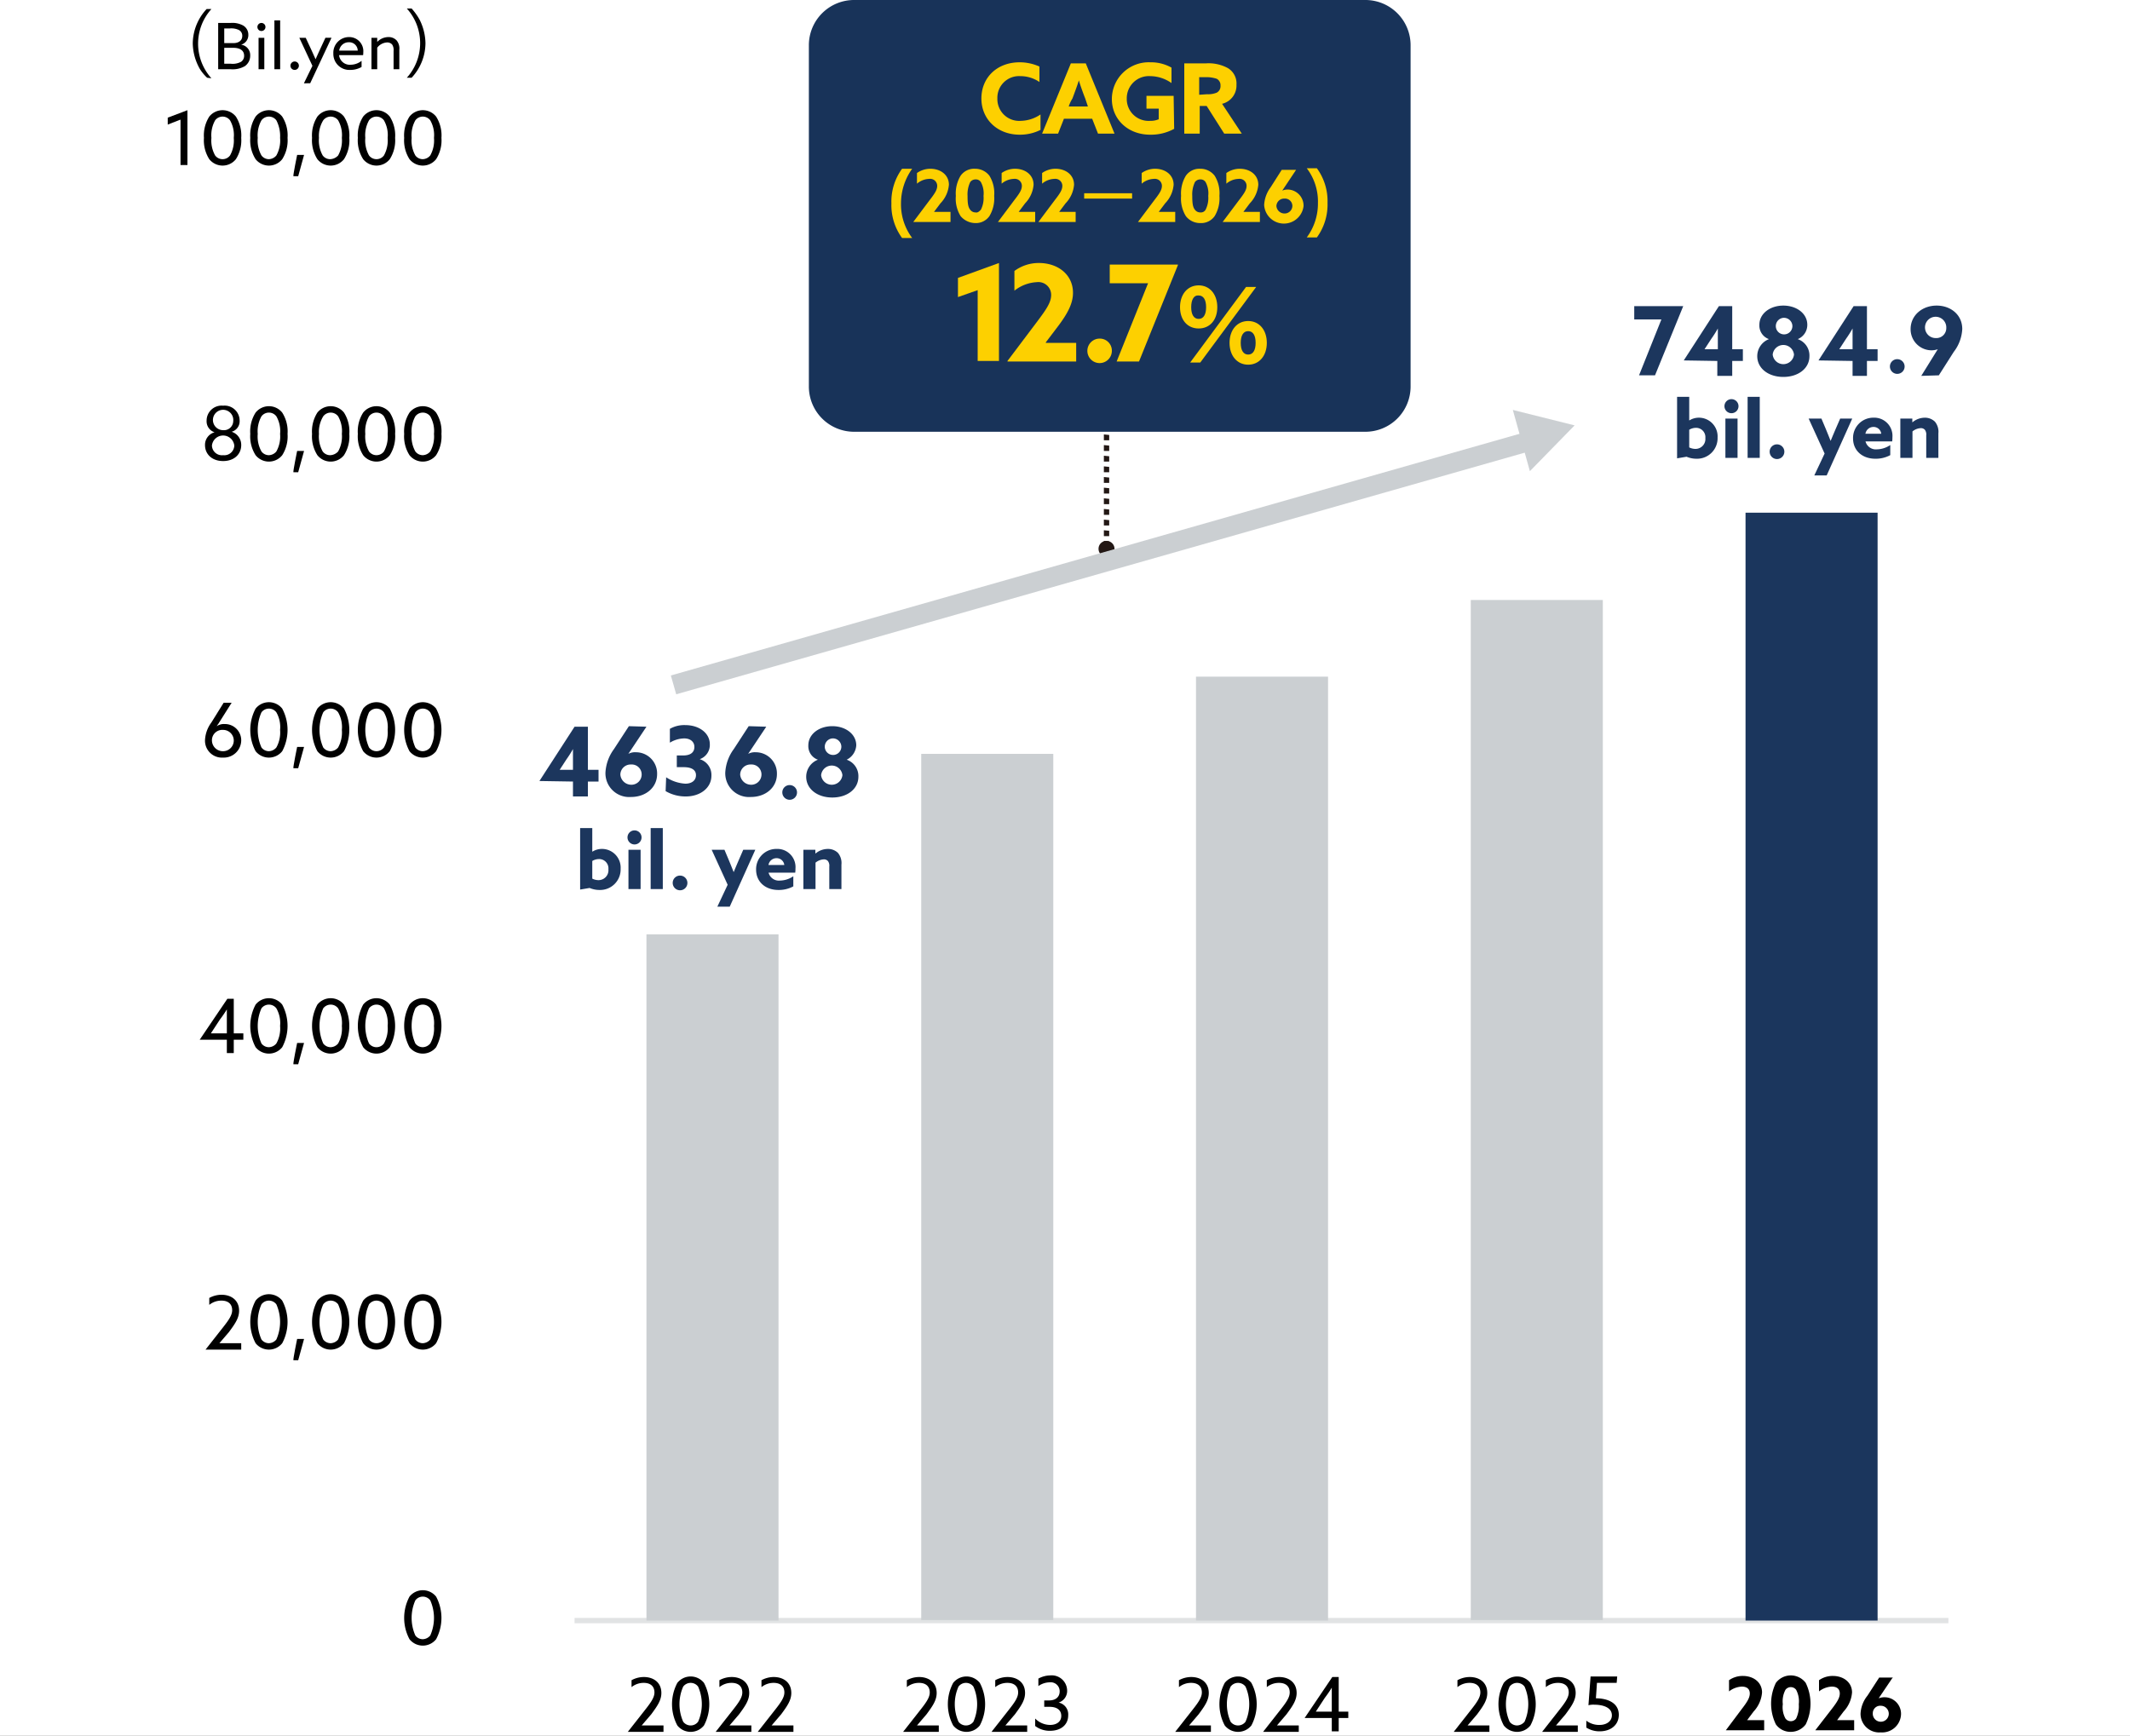 <svg xmlns="http://www.w3.org/2000/svg" xmlns:xlink="http://www.w3.org/1999/xlink" width="400" height="326" viewBox="0 0 400 326"><rect x="0" y="0" width="400" height="326" fill="#808080" stroke="none"/><defs><clipPath id="b"><rect width="400" height="326"/></clipPath></defs><g id="a" clip-path="url(#b)"><rect width="400" height="326" fill="#fff"/><g transform="translate(6.9 -3.7)"><rect width="258" height="1" transform="translate(101 307.6)" fill="#e1e3e4"/><rect width="24.8" height="128.9" transform="translate(114.5 179.2)" fill="#cbcfd2"/><rect width="24.8" height="162.7" transform="translate(166.1 145.3)" fill="#cbcfd2"/><rect width="24.8" height="177.3" transform="translate(217.7 130.8)" fill="#cbcfd2"/><rect width="24.8" height="191.6" transform="translate(269.3 116.4)" fill="#cbcfd2"/><rect width="24.8" height="208.1" transform="translate(320.9 100)" fill="#1b365d"/><path d="M47,18.3a7.943,7.943,0,0,1-1.4-1.7,10.083,10.083,0,0,1-1.3-4.7,9.578,9.578,0,0,1,2.6-6.5h.9a9.7,9.7,0,0,0,0,13l-.8-.1Z" transform="translate(-15)"/><path d="M73.5,18.3a9.7,9.7,0,0,0,0-13h.9a11.26,11.26,0,0,1,1.5,2.1A10.216,10.216,0,0,1,77,11.8a9.578,9.578,0,0,1-2.6,6.5Z" transform="translate(-4)"/><path d="M.972,12h2.3a4.608,4.608,0,0,0,2.712-.576,2.371,2.371,0,0,0,1-1.992A1.962,1.962,0,0,0,5.316,7.4V7.38a1.859,1.859,0,0,0,1.32-1.836,1.974,1.974,0,0,0-1.02-1.776A4.208,4.208,0,0,0,3.3,3.312H.972Zm1.14-4.9V4.344H3.144a3.272,3.272,0,0,1,1.74.3,1.21,1.21,0,0,1,.612,1.1C5.5,6.7,4.7,7.1,3.828,7.1Zm0,3.864V7.98h1.68c1.3,0,2.052.516,2.052,1.476A1.333,1.333,0,0,1,5.28,10.6a3.318,3.318,0,0,1-1.932.372Zm6.228-6.9A.756.756,0,1,0,9.1,3.312.753.753,0,0,0,8.34,4.068ZM8.556,12h1.08V6.1H8.556Zm2.976,0h1.08V2.832h-1.08Zm3.012-.66a.792.792,0,1,0,.792-.792A.8.8,0,0,0,14.544,11.34Zm3.708,3.3,4-8.544h-1.14L20.076,8.328c-.276.6-.54,1.188-.8,1.776h-.024c-.24-.54-.528-1.176-.8-1.776L17.412,6.1h-1.2l2.46,5.268-1.6,3.276Zm9.936-5.28a3.7,3.7,0,0,0,.036-.54,2.642,2.642,0,0,0-2.688-2.856A2.943,2.943,0,0,0,22.6,9.048a3.009,3.009,0,0,0,3.192,3.084A4.18,4.18,0,0,0,27.9,11.58V10.428a3.365,3.365,0,0,1-2.04.732,2.023,2.023,0,0,1-2.184-1.8ZM25.512,6.936A1.6,1.6,0,0,1,27.18,8.508H23.7A1.8,1.8,0,0,1,25.512,6.936ZM29.76,12h1.08V7.956a2.486,2.486,0,0,1,1.848-.984,1.224,1.224,0,0,1,.948.384,1.83,1.83,0,0,1,.276,1.2V12h1.08V8.352a2.391,2.391,0,0,0-.492-1.74,2.042,2.042,0,0,0-1.572-.648,2.927,2.927,0,0,0-2.064.888L30.84,6.84V6.1H29.76Z" transform="translate(33.1 4.7)"/><path d="M114.3,324.8c1.1-1.4,1.7-2.3,1.7-3.2,0-1.2-.8-1.8-2-1.8a3.582,3.582,0,0,0-2.3.8v-1.3a4.842,4.842,0,0,1,2.3-.6c1.8,0,3.3,1,3.3,3,0,1.4-.8,2.5-1.9,4l-1.8,2.1h4.1V329H111l3.3-4.2Z"/><path d="M120.3,327.8a8.5,8.5,0,0,1,0-8,3.2,3.2,0,0,1,5,0,8.5,8.5,0,0,1,0,8,3.2,3.2,0,0,1-5,0Zm3.9-.7a8.129,8.129,0,0,0,0-6.6,1.75,1.75,0,0,0-2.8,0,8.129,8.129,0,0,0,0,6.6,1.75,1.75,0,0,0,2.8,0Z"/><path d="M130.8,324.8c1.1-1.4,1.7-2.3,1.7-3.2,0-1.2-.8-1.8-2-1.8a3.582,3.582,0,0,0-2.3.8v-1.3a4.842,4.842,0,0,1,2.3-.6c1.8,0,3.3,1,3.3,3,0,1.4-.8,2.5-1.9,4l-1.8,2.1h4.1V329h-6.7l3.3-4.2Z"/><path d="M138.7,324.8c1.1-1.4,1.7-2.3,1.7-3.2,0-1.2-.8-1.8-2-1.8a3.582,3.582,0,0,0-2.3.8v-1.3a4.842,4.842,0,0,1,2.3-.6c1.8,0,3.3,1,3.3,3,0,1.4-.8,2.5-1.9,4l-1.8,2.1h4.1V329h-6.7l3.3-4.2Z"/><path d="M166,324.8c1.1-1.4,1.7-2.3,1.7-3.2,0-1.2-.8-1.8-2-1.8a3.582,3.582,0,0,0-2.3.8v-1.3a4.842,4.842,0,0,1,2.3-.6c1.8,0,3.3,1,3.3,3,0,1.4-.8,2.5-1.9,4l-1.8,2.1h4.1V329h-6.7l3.3-4.2Z"/><path d="M172.1,327.8a8.5,8.5,0,0,1,0-8,3.2,3.2,0,0,1,5,0,8.5,8.5,0,0,1,0,8,3.2,3.2,0,0,1-5,0Zm3.8-.7a8.129,8.129,0,0,0,0-6.6,1.75,1.75,0,0,0-2.8,0,8.129,8.129,0,0,0,0,6.6,1.75,1.75,0,0,0,2.8,0Z"/><path d="M182.6,324.8c1.1-1.4,1.7-2.3,1.7-3.2,0-1.2-.8-1.8-2-1.8a3.582,3.582,0,0,0-2.3.8v-1.3a4.842,4.842,0,0,1,2.3-.6c1.8,0,3.3,1,3.3,3,0,1.4-.8,2.5-1.9,4l-1.8,2.1H186V329h-6.7l3.3-4.2Z"/><path d="M187.5,326.5a3.949,3.949,0,0,0,2.8,1.2c1.2,0,2.1-.6,2.1-1.7,0-1-.7-1.7-2.2-1.7h-1v-1.2h.9c1.3,0,2-.7,2-1.7a1.686,1.686,0,0,0-1.9-1.7,3.771,3.771,0,0,0-2.1.7V319a4.753,4.753,0,0,1,2.2-.6,2.9,2.9,0,0,1,3.2,2.8,2.287,2.287,0,0,1-1.6,2.3h0a2.257,2.257,0,0,1,1.8,2.4c0,1.8-1.4,2.9-3.4,2.9a4.448,4.448,0,0,1-2.8-.9v-1.4Z"/><path d="M217.1,324.8c1.1-1.4,1.7-2.3,1.7-3.2,0-1.2-.8-1.8-2-1.8a3.582,3.582,0,0,0-2.3.8v-1.3a4.842,4.842,0,0,1,2.3-.6c1.8,0,3.3,1,3.3,3,0,1.4-.8,2.5-1.9,4l-1.8,2.1h4.1V329h-6.7l3.3-4.2Z"/><path d="M223.1,327.8a8.5,8.5,0,0,1,0-8,3.2,3.2,0,0,1,5,0,8.5,8.5,0,0,1,0,8,3.2,3.2,0,0,1-5,0Zm3.9-.7a8.129,8.129,0,0,0,0-6.6,1.75,1.75,0,0,0-2.8,0,8.129,8.129,0,0,0,0,6.6,1.75,1.75,0,0,0,2.8,0Z"/><path d="M233.6,324.8c1.1-1.4,1.7-2.3,1.7-3.2,0-1.2-.8-1.8-2-1.8a3.582,3.582,0,0,0-2.3.8v-1.3a4.842,4.842,0,0,1,2.3-.6c1.8,0,3.3,1,3.3,3,0,1.4-.8,2.5-1.9,4l-1.8,2.1H237V329h-6.7l3.3-4.2Z"/><path d="M244.5,325.2h1.8v1.2h-1.8v2.5h-1.3v-2.5h-5.1l5.2-7.7h1.2v6.5Zm-4.3,0h3v-4.5h0a21.413,21.413,0,0,1-1.3,1.9l-1.7,2.6Z"/><path d="M269.4,324.8c1.1-1.4,1.7-2.3,1.7-3.2,0-1.2-.8-1.8-2-1.8a3.582,3.582,0,0,0-2.3.8v-1.3a4.842,4.842,0,0,1,2.3-.6c1.8,0,3.3,1,3.3,3,0,1.4-.8,2.5-1.9,4l-1.8,2.1h4.1V329h-6.7l3.3-4.2Z"/><path d="M275.5,327.8a8.5,8.5,0,0,1,0-8,3.2,3.2,0,0,1,5,0,8.5,8.5,0,0,1,0,8,3.2,3.2,0,0,1-5,0Zm3.9-.7a8.128,8.128,0,0,0,0-6.6,1.75,1.75,0,0,0-2.8,0,8.128,8.128,0,0,0,0,6.6,1.75,1.75,0,0,0,1.4.7A1.91,1.91,0,0,0,279.4,327.1Z"/><path d="M286,324.8c1.1-1.4,1.7-2.3,1.7-3.2,0-1.2-.8-1.8-2-1.8a3.582,3.582,0,0,0-2.3.8v-1.3a4.842,4.842,0,0,1,2.3-.6c1.8,0,3.3,1,3.3,3,0,1.4-.8,2.5-1.9,4l-1.8,2.1h4.1V329h-6.7l3.3-4.2Z"/><path d="M291,326.9a3.926,3.926,0,0,0,2.5.8c1.3,0,2.3-.7,2.3-1.8,0-1.6-1.9-2-3.3-2a3.749,3.749,0,0,0-1.1.1l.4-5.4h5l-.1,1.2H293l-.2,2.9c2.1,0,4.3.8,4.3,3.1,0,1.9-1.5,3.1-3.6,3.1a4.621,4.621,0,0,1-2.5-.7v-1.3Z"/><path d="M320.2,324.7c1-1.3,1.5-2.1,1.5-2.9,0-.9-.6-1.3-1.5-1.3a4.225,4.225,0,0,0-2.4.9v-2.1a4.453,4.453,0,0,1,2.6-.8c2,0,3.6,1.2,3.6,3.1a5.918,5.918,0,0,1-1.6,3.6l-1.2,1.6h3.2v1.9h-7.2l3-4Z"/><path d="M326.6,327.6a8.9,8.9,0,0,1,0-7.8,3.5,3.5,0,0,1,5.6,0,8.9,8.9,0,0,1,0,7.8,3.5,3.5,0,0,1-2.8,1.4A3.368,3.368,0,0,1,326.6,327.6Zm3.8-1.1a5.291,5.291,0,0,0,.5-2.7,4.6,4.6,0,0,0-.5-2.7,1.25,1.25,0,0,0-2,0,4.6,4.6,0,0,0-.5,2.7,4.4,4.4,0,0,0,.5,2.7,1.25,1.25,0,0,0,2,0Z"/><path d="M337.1,324.7c1-1.3,1.5-2.1,1.5-2.9,0-.9-.6-1.3-1.5-1.3a4.225,4.225,0,0,0-2.4.9v-2.1a4.453,4.453,0,0,1,2.6-.8c2,0,3.6,1.2,3.6,3.1a5.918,5.918,0,0,1-1.6,3.6l-1.2,1.6h3.2v1.9H334l3.1-4Z"/><path d="M348.6,318.7l-2.7,4h0a3.105,3.105,0,0,1,4.2,3,3.54,3.54,0,0,1-3.8,3.4,3.5,3.5,0,0,1-3.8-3.5,5.826,5.826,0,0,1,1.3-3.4l2.2-3.4h2.6Zm-2.3,8.4a1.5,1.5,0,0,0,0-3,1.394,1.394,0,0,0-1.5,1.4,1.5,1.5,0,0,0,1.5,1.6Z"/><path d="M70,311.6a8.5,8.5,0,0,1,0-8,3.2,3.2,0,0,1,5,0,8.5,8.5,0,0,1,0,8,3.2,3.2,0,0,1-5,0Zm3.9-.7a8.129,8.129,0,0,0,0-6.6,1.75,1.75,0,0,0-2.8,0,8.129,8.129,0,0,0,0,6.6,1.75,1.75,0,0,0,1.4.7A1.91,1.91,0,0,0,73.9,310.9Z"/><path d="M35,253c1.1-1.4,1.7-2.3,1.7-3.2,0-1.2-.8-1.8-2-1.8a3.582,3.582,0,0,0-2.3.8v-1.3a4.842,4.842,0,0,1,2.3-.6c1.8,0,3.3,1,3.3,3,0,1.4-.8,2.5-1.9,4L34.3,256h4.1v1.2H31.7L35,253Z"/><path d="M41.1,256a8.5,8.5,0,0,1,0-8,3.2,3.2,0,0,1,5,0,8.5,8.5,0,0,1,0,8,3.2,3.2,0,0,1-5,0Zm3.9-.7a8.129,8.129,0,0,0,0-6.6,1.75,1.75,0,0,0-2.8,0,8.129,8.129,0,0,0,0,6.6,1.75,1.75,0,0,0,1.4.7A1.91,1.91,0,0,0,45,255.3Z"/><path d="M48.9,255.2h1.3l-1.1,4h-.9C48.1,259.1,48.9,255.2,48.9,255.2Z"/><path d="M52.7,256a8.5,8.5,0,0,1,0-8,3.2,3.2,0,0,1,5,0,8.5,8.5,0,0,1,0,8,3.2,3.2,0,0,1-5,0Zm3.9-.7a8.129,8.129,0,0,0,0-6.6,1.75,1.75,0,0,0-2.8,0,8.129,8.129,0,0,0,0,6.6,1.75,1.75,0,0,0,1.4.7A1.91,1.91,0,0,0,56.6,255.3Z"/><path d="M61.3,256a8.5,8.5,0,0,1,0-8,3.2,3.2,0,0,1,5,0,8.5,8.5,0,0,1,0,8,3.2,3.2,0,0,1-5,0Zm3.9-.7a8.129,8.129,0,0,0,0-6.6,1.75,1.75,0,0,0-2.8,0,8.129,8.129,0,0,0,0,6.6,1.75,1.75,0,0,0,2.8,0Z"/><path d="M70,256a8.5,8.5,0,0,1,0-8,3.2,3.2,0,0,1,5,0,8.5,8.5,0,0,1,0,8,3.2,3.2,0,0,1-5,0Zm3.9-.7a8.129,8.129,0,0,0,0-6.6,1.75,1.75,0,0,0-2.8,0,8.129,8.129,0,0,0,0,6.6,1.75,1.75,0,0,0,1.4.7A1.91,1.91,0,0,0,73.9,255.3Z"/><path d="M37,197.8h1.8V199H37v2.5H35.7V199H30.6l5.2-7.7H37v6.5Zm-4.3,0h3v-4.5h0a21.412,21.412,0,0,1-1.3,1.9l-1.7,2.6Z"/><path d="M41.1,200.4a8.5,8.5,0,0,1,0-8,3.2,3.2,0,0,1,5,0,8.5,8.5,0,0,1,0,8,3.2,3.2,0,0,1-5,0Zm3.9-.7a5.769,5.769,0,0,0,.7-3.3,5.587,5.587,0,0,0-.7-3.3,1.75,1.75,0,0,0-2.8,0,8.129,8.129,0,0,0,0,6.6,1.75,1.75,0,0,0,1.4.7A1.91,1.91,0,0,0,45,199.7Z"/><path d="M48.9,199.6h1.3l-1.1,4h-.9C48.1,203.5,48.9,199.6,48.9,199.6Z"/><path d="M52.7,200.4a8.5,8.5,0,0,1,0-8,3.2,3.2,0,0,1,5,0,8.5,8.5,0,0,1,0,8,3.2,3.2,0,0,1-5,0Zm3.9-.7a5.769,5.769,0,0,0,.7-3.3,5.587,5.587,0,0,0-.7-3.3,1.75,1.75,0,0,0-2.8,0,8.129,8.129,0,0,0,0,6.6,1.75,1.75,0,0,0,1.4.7A1.91,1.91,0,0,0,56.6,199.7Z"/><path d="M61.3,200.4a8.5,8.5,0,0,1,0-8,3.2,3.2,0,0,1,5,0,8.5,8.5,0,0,1,0,8,3.2,3.2,0,0,1-5,0Zm3.9-.7a5.769,5.769,0,0,0,.7-3.3,5.587,5.587,0,0,0-.7-3.3,1.75,1.75,0,0,0-2.8,0,8.129,8.129,0,0,0,0,6.6,1.75,1.75,0,0,0,2.8,0Z"/><path d="M70,200.4a8.5,8.5,0,0,1,0-8,3.2,3.2,0,0,1,5,0,8.5,8.5,0,0,1,0,8,3.2,3.2,0,0,1-5,0Zm3.9-.7a5.769,5.769,0,0,0,.7-3.3,5.587,5.587,0,0,0-.7-3.3,1.75,1.75,0,0,0-2.8,0,8.129,8.129,0,0,0,0,6.6,1.75,1.75,0,0,0,1.4.7A1.91,1.91,0,0,0,73.9,199.7Z"/><path d="M36.6,135.7l-2.4,3.8c-.1.2-.3.4-.4.6h0a2.41,2.41,0,0,1,1.5-.4,3.052,3.052,0,0,1,3.1,3.1A3.27,3.27,0,0,1,35,146a3.176,3.176,0,0,1-3.4-3.3,6.055,6.055,0,0,1,1.2-3.3l2.3-3.7ZM35,144.8a2,2,0,1,0,0-4,1.951,1.951,0,0,0-2.1,1.9,2.049,2.049,0,0,0,2.1,2.1Z"/><path d="M41.1,144.8a8.5,8.5,0,0,1,0-8,3.2,3.2,0,0,1,5,0,8.5,8.5,0,0,1,0,8,3.2,3.2,0,0,1-5,0Zm3.9-.7a5.769,5.769,0,0,0,.7-3.3,5.587,5.587,0,0,0-.7-3.3,1.75,1.75,0,0,0-2.8,0,8.129,8.129,0,0,0,0,6.6,1.75,1.75,0,0,0,1.4.7A1.91,1.91,0,0,0,45,144.1Z"/><path d="M48.9,144h1.3l-1.1,4h-.9C48.1,147.9,48.9,144,48.9,144Z"/><path d="M52.7,144.8a8.5,8.5,0,0,1,0-8,3.2,3.2,0,0,1,5,0,8.5,8.5,0,0,1,0,8,3.2,3.2,0,0,1-5,0Zm3.9-.7a5.769,5.769,0,0,0,.7-3.3,5.587,5.587,0,0,0-.7-3.3,1.75,1.75,0,0,0-2.8,0,8.129,8.129,0,0,0,0,6.6,1.75,1.75,0,0,0,1.4.7A1.91,1.91,0,0,0,56.6,144.1Z"/><path d="M61.3,144.8a8.5,8.5,0,0,1,0-8,3.2,3.2,0,0,1,5,0,8.5,8.5,0,0,1,0,8,3.2,3.2,0,0,1-5,0Zm3.9-.7a5.769,5.769,0,0,0,.7-3.3,5.587,5.587,0,0,0-.7-3.3,1.75,1.75,0,0,0-2.8,0,8.129,8.129,0,0,0,0,6.6,1.75,1.75,0,0,0,2.8,0Z"/><path d="M70,144.8a8.5,8.5,0,0,1,0-8,3.2,3.2,0,0,1,5,0,8.5,8.5,0,0,1,0,8,3.2,3.2,0,0,1-5,0Zm3.9-.7a5.769,5.769,0,0,0,.7-3.3,5.587,5.587,0,0,0-.7-3.3,1.75,1.75,0,0,0-2.8,0,8.129,8.129,0,0,0,0,6.6,1.75,1.75,0,0,0,1.4.7A1.91,1.91,0,0,0,73.9,144.1Z"/><path d="M33.4,84.9h0a2.165,2.165,0,0,1-1.5-2.2A2.819,2.819,0,0,1,35,79.9a2.819,2.819,0,0,1,3.1,2.8,2.048,2.048,0,0,1-1.5,2.1h0a2.581,2.581,0,0,1,1.8,2.5c0,1.7-1.3,3-3.4,3s-3.4-1.3-3.4-3A2.43,2.43,0,0,1,33.4,84.9ZM35,89.2a1.878,1.878,0,0,0,2.1-1.8,2.111,2.111,0,0,0-4.2,0A1.878,1.878,0,0,0,35,89.2Zm1.9-6.4A1.912,1.912,0,1,0,35,84.5,1.74,1.74,0,0,0,36.9,82.8Z"/><path d="M41.1,89.2a6.579,6.579,0,0,1-1-4,6.579,6.579,0,0,1,1-4,3.2,3.2,0,0,1,5,0,6.579,6.579,0,0,1,1,4,6.579,6.579,0,0,1-1,4,3.2,3.2,0,0,1-5,0Zm3.9-.7a5.769,5.769,0,0,0,.7-3.3,5.587,5.587,0,0,0-.7-3.3,1.75,1.75,0,0,0-2.8,0,5.769,5.769,0,0,0-.7,3.3,5.769,5.769,0,0,0,.7,3.3,1.75,1.75,0,0,0,1.4.7A1.91,1.91,0,0,0,45,88.5Z"/><path d="M48.9,88.4h1.3l-1.1,4h-.9C48.1,92.3,48.9,88.4,48.9,88.4Z"/><path d="M52.7,89.2a6.579,6.579,0,0,1-1-4,6.579,6.579,0,0,1,1-4,3.2,3.2,0,0,1,5,0,6.579,6.579,0,0,1,1,4,6.579,6.579,0,0,1-1,4,3.2,3.2,0,0,1-5,0Zm3.9-.7a5.769,5.769,0,0,0,.7-3.3,5.587,5.587,0,0,0-.7-3.3,1.75,1.75,0,0,0-2.8,0,5.585,5.585,0,0,0-.8,3.3,5.769,5.769,0,0,0,.7,3.3,1.75,1.75,0,0,0,1.4.7A2.127,2.127,0,0,0,56.6,88.5Z"/><path d="M61.3,89.2a6.579,6.579,0,0,1-1-4,6.579,6.579,0,0,1,1-4,3.2,3.2,0,0,1,5,0,6.579,6.579,0,0,1,1,4,6.579,6.579,0,0,1-1,4,3.2,3.2,0,0,1-5,0Zm3.9-.7a5.769,5.769,0,0,0,.7-3.3,5.587,5.587,0,0,0-.7-3.3,1.75,1.75,0,0,0-2.8,0,5.769,5.769,0,0,0-.7,3.3,5.769,5.769,0,0,0,.7,3.3,1.75,1.75,0,0,0,2.8,0Z"/><path d="M70,89.2a6.579,6.579,0,0,1-1-4,6.579,6.579,0,0,1,1-4,3.2,3.2,0,0,1,5,0,6.579,6.579,0,0,1,1,4,6.579,6.579,0,0,1-1,4,3.2,3.2,0,0,1-5,0Zm3.9-.7a5.769,5.769,0,0,0,.7-3.3,5.587,5.587,0,0,0-.7-3.3,1.75,1.75,0,0,0-2.8,0,5.769,5.769,0,0,0-.7,3.3,5.769,5.769,0,0,0,.7,3.3,1.75,1.75,0,0,0,1.4.7A1.91,1.91,0,0,0,73.9,88.5Z"/><path d="M26.9,26.2l-2.3.9V25.8l3.7-1.4V34.7H27V26.2Z"/><path d="M32.4,33.6a6.579,6.579,0,0,1-1-4,6.579,6.579,0,0,1,1-4,3.2,3.2,0,0,1,5,0,6.579,6.579,0,0,1,1,4,6.579,6.579,0,0,1-1,4,3.2,3.2,0,0,1-5,0Zm3.9-.7a5.769,5.769,0,0,0,.7-3.3,5.587,5.587,0,0,0-.7-3.3,1.75,1.75,0,0,0-2.8,0,5.769,5.769,0,0,0-.7,3.3,5.769,5.769,0,0,0,.7,3.3,1.75,1.75,0,0,0,2.8,0Z"/><path d="M41.1,33.6a6.579,6.579,0,0,1-1-4,6.579,6.579,0,0,1,1-4,3.2,3.2,0,0,1,5,0,6.579,6.579,0,0,1,1,4,6.579,6.579,0,0,1-1,4,3.2,3.2,0,0,1-5,0Zm3.9-.7a5.769,5.769,0,0,0,.7-3.3,6.464,6.464,0,0,0-.7-3.3,1.75,1.75,0,0,0-2.8,0,5.769,5.769,0,0,0-.7,3.3,5.769,5.769,0,0,0,.7,3.3,1.75,1.75,0,0,0,1.4.7A1.91,1.91,0,0,0,45,32.9Z"/><path d="M48.9,32.8h1.3l-1.1,4h-.9C48.1,36.7,48.9,32.8,48.9,32.8Z"/><path d="M52.7,33.6a6.579,6.579,0,0,1-1-4,6.579,6.579,0,0,1,1-4,3.2,3.2,0,0,1,5,0,6.579,6.579,0,0,1,1,4,6.579,6.579,0,0,1-1,4,3.2,3.2,0,0,1-5,0Zm3.9-.7a5.769,5.769,0,0,0,.7-3.3,5.587,5.587,0,0,0-.7-3.3,1.75,1.75,0,0,0-2.8,0,5.585,5.585,0,0,0-.8,3.3,5.769,5.769,0,0,0,.7,3.3,1.75,1.75,0,0,0,1.4.7A2.127,2.127,0,0,0,56.6,32.9Z"/><path d="M61.3,33.6a6.579,6.579,0,0,1-1-4,6.579,6.579,0,0,1,1-4,3.2,3.2,0,0,1,5,0,6.579,6.579,0,0,1,1,4,6.579,6.579,0,0,1-1,4,3.2,3.2,0,0,1-5,0Zm3.9-.7a5.769,5.769,0,0,0,.7-3.3,5.587,5.587,0,0,0-.7-3.3,1.75,1.75,0,0,0-2.8,0,5.769,5.769,0,0,0-.7,3.3,5.769,5.769,0,0,0,.7,3.3,1.75,1.75,0,0,0,2.8,0Z"/><path d="M70,33.6a6.579,6.579,0,0,1-1-4,6.579,6.579,0,0,1,1-4,3.2,3.2,0,0,1,5,0,6.579,6.579,0,0,1,1,4,6.579,6.579,0,0,1-1,4,3.2,3.2,0,0,1-5,0Zm3.9-.7a5.769,5.769,0,0,0,.7-3.3,5.587,5.587,0,0,0-.7-3.3,1.75,1.75,0,0,0-2.8,0,5.769,5.769,0,0,0-.7,3.3,5.769,5.769,0,0,0,.7,3.3,1.75,1.75,0,0,0,1.4.7A1.91,1.91,0,0,0,73.9,32.9Z"/><g transform="translate(17 -5)"><path d="M77.4,167.4,84,157.2h2.5v8.1h2v2.2h-2v2.8H83.7v-2.8l-6.3-.1Zm6.3-2.1v-3.9h0a19.919,19.919,0,0,1-1.2,1.9l-1.3,2h2.5Z" transform="translate(0 -12)" fill="#1c365d"/><path d="M97.5,157.2l-3.4,5.1h0a2.649,2.649,0,0,1,1.4-.3,3.973,3.973,0,0,1,4,4.1c0,2.5-2.1,4.3-4.9,4.3a4.462,4.462,0,0,1-4.8-4.6,8.2,8.2,0,0,1,1.6-4.4l2.8-4.3,3.3.1Zm-2.9,10.9a1.923,1.923,0,0,0,2-1.9,1.865,1.865,0,0,0-2-1.9,1.923,1.923,0,0,0-2,1.9,2.06,2.06,0,0,0,2,1.9Z" transform="translate(0 -12)" fill="#1c365d"/><path d="M106.2,166.7a7.339,7.339,0,0,0,3.6,1.2c1.2,0,2-.6,2-1.6,0-.9-.7-1.5-2.3-1.5h-1.3v-2.2h1.2c1.4,0,2.1-.6,2.1-1.6s-.8-1.6-1.9-1.6a5.3,5.3,0,0,0-2.7.8v-2.6a5.426,5.426,0,0,1,2.9-.7c2.6,0,4.6,1.5,4.6,3.6a2.828,2.828,0,0,1-1.9,2.8h0a3.087,3.087,0,0,1,2.2,3.1c0,2.3-2.1,3.9-4.8,3.9a7.379,7.379,0,0,1-3.8-1l.1-2.6Z" transform="translate(-5 -12)" fill="#1c365d"/><path d="M124,157.2l-3.4,5.1h0a2.649,2.649,0,0,1,1.4-.3,3.973,3.973,0,0,1,4,4.1c0,2.5-2.1,4.3-4.9,4.3a4.462,4.462,0,0,1-4.8-4.6,8.2,8.2,0,0,1,1.6-4.4l2.8-4.3,3.3.1Zm-2.9,10.9a1.923,1.923,0,0,0,2-1.9,1.865,1.865,0,0,0-2-1.9,1.923,1.923,0,0,0-2,1.9,2.06,2.06,0,0,0,2,1.9Z" transform="translate(-4 -12)" fill="#1c365d"/><path d="M135.1,163.4a3.245,3.245,0,0,1,2.2,3.2c0,2.3-2.1,3.9-4.9,3.9s-4.9-1.6-4.9-3.9a3.428,3.428,0,0,1,2.2-3.2h0a2.7,2.7,0,0,1-1.8-2.7c0-2.1,2-3.6,4.5-3.6s4.5,1.5,4.5,3.6a3.231,3.231,0,0,1-1.8,2.7Zm-.8,2.9a2.011,2.011,0,0,0-4,0,2.011,2.011,0,0,0,4,0Zm-.2-5.4a1.586,1.586,0,0,0-1.7-1.5,1.557,1.557,0,1,0,1.7,1.5Z" transform="translate(0 -12)" fill="#1c365d"/><path d="M.945,15.09l1.785-.3a4.719,4.719,0,0,0,1.83.375,3.853,3.853,0,0,0,3.99-3.99,3.515,3.515,0,0,0-3.48-3.72,3.365,3.365,0,0,0-1.815.51l-.03-.015V3.54H.945Zm2.28-2.055V9.72a2.494,2.494,0,0,1,1.26-.36,1.75,1.75,0,0,1,1.77,1.92,1.859,1.859,0,0,1-1.86,2.04A2.591,2.591,0,0,1,3.225,13.035ZM9.84,5.28a1.32,1.32,0,1,0,1.32-1.305A1.319,1.319,0,0,0,9.84,5.28ZM10.02,15H12.3V7.62H10.02Zm4.17,0h2.28V3.54H14.19Zm4.14-1.185a1.38,1.38,0,1,0,1.38-1.35A1.37,1.37,0,0,0,18.33,13.815ZM29.04,18.3l4.8-10.68H31.575L30.8,9.4c-.345.8-.675,1.575-1.005,2.385h-.03q-.45-1.148-.945-2.34L28.05,7.62h-2.4l3,6.57L26.715,18.3Zm12.3-6.39a6.079,6.079,0,0,0,.045-.78A3.414,3.414,0,0,0,37.86,7.455a3.806,3.806,0,0,0-3.87,3.885c0,2.31,1.755,3.825,4.185,3.825a5.666,5.666,0,0,0,2.805-.675v-1.9a4.592,4.592,0,0,1-2.505.81A2,2,0,0,1,36.33,11.91Zm-5.025-1.44A1.525,1.525,0,0,1,37.83,9.195a1.441,1.441,0,0,1,1.455,1.275ZM42.87,15h2.28V10.035A2.632,2.632,0,0,1,46.7,9.42a.977.977,0,0,1,.78.315,1.462,1.462,0,0,1,.255,1.035V15h2.28V10.4a2.968,2.968,0,0,0-.645-2.19,2.658,2.658,0,0,0-1.935-.75,3.614,3.614,0,0,0-2.28.855L45.12,8.3V7.62H42.87Z" transform="translate(84.1 160.7)" fill="#1c365d"/><path d="M.915,13.815a1.38,1.38,0,1,0,1.38-1.35A1.37,1.37,0,0,0,.915,13.815Z" transform="translate(122.1 143.7)" fill="#1c365d"/></g><g transform="translate(10 -14)"><path d="M295.1,77.7H290V75.2h9.2l-5.3,13h-3l4.2-10.5Z" fill="#1c365d"/><path d="M299.3,85.4l6.6-10.2h2.5v8.1h2v2.2h-2v2.8h-2.8V85.5l-6.3-.1Zm6.4-2.1V79.4h0a19.912,19.912,0,0,1-1.2,1.9l-1.3,2h2.5Z" fill="#1c365d"/><path d="M324.7,81.4a3.245,3.245,0,0,1,2.2,3.2c0,2.3-2.1,3.9-4.9,3.9s-4.9-1.6-4.9-3.9a3.428,3.428,0,0,1,2.2-3.2h0a2.7,2.7,0,0,1-1.8-2.7c0-2.1,2-3.6,4.5-3.6s4.5,1.5,4.5,3.6a2.883,2.883,0,0,1-1.8,2.7Zm-.7,2.9a2.011,2.011,0,0,0-4,0,2.011,2.011,0,0,0,4,0Zm-.3-5.4a1.586,1.586,0,0,0-1.7-1.5,1.557,1.557,0,1,0,1.7,1.5Z" transform="translate(-4)" fill="#1c365d"/><path d="M327.6,85.4l6.6-10.2h2.5v8.1h2v2.2h-2v2.8H334V85.5l-6.4-.1Zm6.4-2.1V79.4h0a19.912,19.912,0,0,1-1.2,1.9l-1.3,2H334Z" transform="translate(-3)" fill="#1c365d"/><path d="M341.9,88.3l3.1-5h0a3.6,3.6,0,0,1-1.1.2,3.944,3.944,0,0,1-4-4c0-2.5,2.1-4.4,4.9-4.4,2.6,0,4.8,1.7,4.8,4.4a7.639,7.639,0,0,1-1.6,4.3l-2.8,4.4-3.3.1Zm4.7-9a2,2,0,1,0-2,1.9A1.866,1.866,0,0,0,346.6,79.3Z" transform="translate(2)" fill="#1c365d"/><path d="M.945,15.09l1.785-.3a4.719,4.719,0,0,0,1.83.375,3.853,3.853,0,0,0,3.99-3.99,3.515,3.515,0,0,0-3.48-3.72,3.365,3.365,0,0,0-1.815.51l-.03-.015V3.54H.945Zm2.28-2.055V9.72a2.494,2.494,0,0,1,1.26-.36,1.75,1.75,0,0,1,1.77,1.92,1.859,1.859,0,0,1-1.86,2.04A2.591,2.591,0,0,1,3.225,13.035ZM9.84,5.28a1.32,1.32,0,1,0,1.32-1.305A1.319,1.319,0,0,0,9.84,5.28ZM10.02,15H12.3V7.62H10.02Zm4.17,0h2.28V3.54H14.19Zm4.14-1.185a1.38,1.38,0,1,0,1.38-1.35A1.37,1.37,0,0,0,18.33,13.815ZM29.04,18.3l4.8-10.68H31.575L30.8,9.4c-.345.8-.675,1.575-1.005,2.385h-.03q-.45-1.148-.945-2.34L28.05,7.62h-2.4l3,6.57L26.715,18.3Zm12.3-6.39a6.079,6.079,0,0,0,.045-.78A3.414,3.414,0,0,0,37.86,7.455a3.806,3.806,0,0,0-3.87,3.885c0,2.31,1.755,3.825,4.185,3.825a5.666,5.666,0,0,0,2.805-.675v-1.9a4.592,4.592,0,0,1-2.505.81A2,2,0,0,1,36.33,11.91Zm-5.025-1.44A1.525,1.525,0,0,1,37.83,9.195a1.441,1.441,0,0,1,1.455,1.275ZM42.87,15h2.28V10.035A2.632,2.632,0,0,1,46.7,9.42a.977.977,0,0,1,.78.315,1.462,1.462,0,0,1,.255,1.035V15h2.28V10.4a2.968,2.968,0,0,0-.645-2.19,2.658,2.658,0,0,0-1.935-.75,3.614,3.614,0,0,0-2.28.855L45.12,8.3V7.62H42.87Z" transform="translate(297.1 88.7)" fill="#1c365d"/><path d="M.915,13.815a1.38,1.38,0,1,0,1.38-1.35A1.37,1.37,0,0,0,.915,13.815Z" transform="translate(337.1 72.7)" fill="#1c365d"/></g><g transform="translate(0 -11)"><path d="M201.4,117.4h-1v-1.1l1,.1Zm0-2h-1v-1.1l1,.1Zm0-2h-1v-1.1l1,.1Zm0-2h-1v-1.1l1,.1Zm0-2h-1v-1.1l1,.1Zm0-2h-1v-1.1l1,.1Zm0-2h-1v-1.1l1,.1Zm0-2h-1v-1.1l1,.1Zm0-2h-1v-1.1l1,.1Zm0-2h-1V98.3l1,.1Zm0-2h-1V96.3l1,.1Zm0-2h-1V94.3l1,.1Zm0-2h-1V92.3l1,.1Zm0-2h-1V90.3l1,.1Zm0-2h-1V88.3l1,.1Zm0-2h-1V86.3l1,.1Zm0-2h-1V84.3l1,.1Zm0-2h-1V82.3l1,.1Zm0-2h-1V80.3l1,.1Zm0-2h-1V78.3l1,.1Zm0-2h-1V76.3l1,.1Zm0-2h-1V74.3l1,.1Zm0-2h-1V72.3l1,.1Zm0-2h-1V70.3l1,.1Z" fill="#231815"/><path d="M199.4,117.8a1.5,1.5,0,1,0,1.5-1.5A1.473,1.473,0,0,0,199.4,117.8Z" fill="#231815"/></g><path d="M153.5,3.7h96a8.493,8.493,0,0,1,8.5,8.5V76.3a8.493,8.493,0,0,1-8.5,8.5h-96a8.493,8.493,0,0,1-8.5-8.5V12.2A8.493,8.493,0,0,1,153.5,3.7Z" fill="#183359"/><path d="M188.5,28.1a8.6,8.6,0,0,1-3.9.9c-4.2,0-7.2-2.9-7.2-6.8s2.9-6.8,7.2-6.8a9.093,9.093,0,0,1,3.7.8v2.9a6.379,6.379,0,0,0-3.6-1.1,4.07,4.07,0,0,0-4.3,4.2,4.1,4.1,0,0,0,4.4,4.2,6.791,6.791,0,0,0,3.7-1.2v2.9Z" fill="#fdd000"/><path d="M194.2,15.6H197l5.4,13.2h-3.1L198.2,26h-5.3l-1.1,2.8h-3l5.4-13.2Zm-.4,8.1h3.6l-.5-1.5c-.4-1-.9-2.4-1.2-3.4h0c-.3,1-.8,2.3-1.2,3.4A6.558,6.558,0,0,0,193.8,23.7Z" fill="#fdd000"/><path d="M213.6,27.9a9.083,9.083,0,0,1-4.5,1.1c-4.2,0-7.2-2.9-7.2-6.7a6.923,6.923,0,0,1,7.2-6.9,7.877,7.877,0,0,1,4,1v2.9a7.068,7.068,0,0,0-4-1.3,4.153,4.153,0,0,0-4.4,4.2,4.1,4.1,0,0,0,4.4,4.2,3.808,3.808,0,0,0,1.6-.3v-2h-2.3V21.7h5.1l.1,6.2Z" fill="#fdd000"/><path d="M215.5,15.6h4.1a7.548,7.548,0,0,1,4.1.9,3.347,3.347,0,0,1,1.6,3.1,3.529,3.529,0,0,1-2.7,3.6l3.7,5.6H223l-3.3-5.2h-1.3v5.2h-2.9V15.6Zm4.3,5.8a4.178,4.178,0,0,0,1.8-.3,1.357,1.357,0,0,0,.7-1.3,1.357,1.357,0,0,0-.7-1.3,6.082,6.082,0,0,0-2.2-.3h-1.1v3.3l1.5-.1Z" fill="#fdd000"/><path d="M162.5,48.4a10.463,10.463,0,0,1-2-6.5,10.463,10.463,0,0,1,2-6.5h1.9a11.171,11.171,0,0,0-2.1,6.5,10.508,10.508,0,0,0,2.1,6.5Z" fill="#fdd000"/><path d="M167.6,41.4c1-1.3,1.5-2,1.5-2.8a1.321,1.321,0,0,0-1.5-1.3,3.729,3.729,0,0,0-2.3.9v-2a4.364,4.364,0,0,1,2.5-.8c2,0,3.5,1.2,3.5,3a5.694,5.694,0,0,1-1.6,3.5l-1.2,1.6h3.1v1.9h-7Z" fill="#fdd000"/><path d="M173.5,44.3a6.243,6.243,0,0,1-.9-3.8,6.45,6.45,0,0,1,.9-3.8,3.1,3.1,0,0,1,2.7-1.3,3.366,3.366,0,0,1,2.7,1.3,6.243,6.243,0,0,1,.9,3.8,6.45,6.45,0,0,1-.9,3.8,3.1,3.1,0,0,1-2.7,1.3A3.676,3.676,0,0,1,173.5,44.3Zm3.8-1.2a4.851,4.851,0,0,0,.5-2.6,4.422,4.422,0,0,0-.5-2.6,1.1,1.1,0,0,0-1-.5,1.231,1.231,0,0,0-1,.5,5.385,5.385,0,0,0-.5,2.6c0,1.4.1,2.1.5,2.6a1.231,1.231,0,0,0,1,.5C176.7,43.7,177,43.4,177.3,43.1Z" fill="#fdd000"/><path d="M183.5,41.4c1-1.3,1.5-2,1.5-2.8a1.321,1.321,0,0,0-1.5-1.3,3.729,3.729,0,0,0-2.3.9v-2a4.364,4.364,0,0,1,2.5-.8c2,0,3.5,1.2,3.5,3a5.694,5.694,0,0,1-1.6,3.5l-1.2,1.6h3.1v1.9h-7Z" fill="#fdd000"/><path d="M191.1,41.4c1-1.3,1.5-2,1.5-2.8a1.321,1.321,0,0,0-1.5-1.3,3.729,3.729,0,0,0-2.3.9v-2a4.364,4.364,0,0,1,2.5-.8c2,0,3.5,1.2,3.5,3a5.694,5.694,0,0,1-1.6,3.5L192,43.5h3.1v1.9h-7Z" fill="#fdd000"/><path d="M205.7,40v1h-9V40Z" fill="#fdd000"/><path d="M209.8,41.4c1-1.3,1.5-2,1.5-2.8a1.321,1.321,0,0,0-1.5-1.3,3.729,3.729,0,0,0-2.3.9v-2a4.364,4.364,0,0,1,2.5-.8c2,0,3.5,1.2,3.5,3a5.694,5.694,0,0,1-1.6,3.5l-1.2,1.6h3.1v1.9h-7Z" fill="#fdd000"/><path d="M215.8,44.3a6.243,6.243,0,0,1-.9-3.8,6.45,6.45,0,0,1,.9-3.8,3.1,3.1,0,0,1,2.7-1.3,3.366,3.366,0,0,1,2.7,1.3,6.243,6.243,0,0,1,.9,3.8,6.45,6.45,0,0,1-.9,3.8,3.1,3.1,0,0,1-2.7,1.3A3.366,3.366,0,0,1,215.8,44.3Zm3.7-1.2a4.851,4.851,0,0,0,.5-2.6,4.422,4.422,0,0,0-.5-2.6,1.1,1.1,0,0,0-1-.5,1.231,1.231,0,0,0-1,.5,5.385,5.385,0,0,0-.5,2.6c0,1.4.1,2.1.5,2.6a1.231,1.231,0,0,0,1,.5A1.016,1.016,0,0,0,219.5,43.1Z" fill="#fdd000"/><path d="M225.7,41.4c1-1.3,1.5-2,1.5-2.8a1.321,1.321,0,0,0-1.5-1.3,3.729,3.729,0,0,0-2.3.9v-2a4.364,4.364,0,0,1,2.5-.8c2,0,3.5,1.2,3.5,3a5.694,5.694,0,0,1-1.6,3.5l-1.2,1.6h3.1v1.9h-7Z" fill="#fdd000"/><path d="M236.5,35.6l-2.6,3.9h0a2.959,2.959,0,0,1,1-.2,3.032,3.032,0,0,1,3,3.1,3.715,3.715,0,0,1-7.4-.2,6.085,6.085,0,0,1,1.2-3.3l2.1-3.3Zm-2.2,8.2a1.453,1.453,0,0,0,1.5-1.4,1.394,1.394,0,0,0-1.5-1.4,1.453,1.453,0,0,0-1.5,1.4A1.524,1.524,0,0,0,234.3,43.8Z" fill="#fdd000"/><path d="M240.6,41.8a10.292,10.292,0,0,0-2.1-6.5h1.9a10.463,10.463,0,0,1,2,6.5,10.463,10.463,0,0,1-2,6.5h-1.9A10.687,10.687,0,0,0,240.6,41.8Z" fill="#fdd000"/><path d="M176.7,58.2,173,59.5V55.9l7.7-2.8V71.5h-4V58.2Z" fill="#fdd000"/><path d="M187.8,64.2c1.8-2.4,2.7-3.7,2.7-5.1a2.4,2.4,0,0,0-2.7-2.4,7.356,7.356,0,0,0-4.2,1.6V54.6a7.638,7.638,0,0,1,4.6-1.5c3.6,0,6.4,2.2,6.4,5.6,0,2-1,3.9-2.9,6.4L189.5,68v.1h5.7v3.5H182.3v-.1l5.5-7.3Z" fill="#fdd000"/><path d="M199.6,67.3a2.263,2.263,0,0,1,2.3,2.3,2.3,2.3,0,1,1-2.3-2.3Z" fill="#fdd000"/><path d="M208.7,56.9h-7.2V53.4h12.8v.1L207,71.6h-4.2l5.9-14.7Z" fill="#fdd000"/><path d="M221.7,61.4c0,2.4-1.4,4-3.5,4s-3.5-1.6-3.5-4,1.4-4.1,3.5-4.1,3.5,1.7,3.5,4.1Zm7.3-3.8L218.5,71.8h-1.9l10.5-14.2H229Zm-12.2,3.8c0,1.4.5,2.2,1.4,2.2s1.4-.8,1.4-2.2-.5-2.2-1.4-2.2C217.3,59.1,216.8,60,216.8,61.4ZM231,68.1c0,2.4-1.4,4.1-3.5,4.1s-3.5-1.7-3.5-4.1,1.4-4.1,3.5-4.1,3.5,1.7,3.5,4.1Zm-4.9,0c0,1.4.5,2.2,1.4,2.2s1.4-.8,1.4-2.2-.5-2.2-1.4-2.2-1.4.8-1.4,2.2Z" fill="#fdd000"/><g transform="translate(22)"><rect width="170.686" height="3.675" transform="matrix(0.962, -0.274, 0.274, 0.962, 97.081, 130.576)" fill="#cbcfd2"/><path d="M285.4,103.2l8.4-8.6-11.6-2.9Z" transform="translate(-26.999 -11)" fill="#cbcfd2"/></g></g></g></svg>